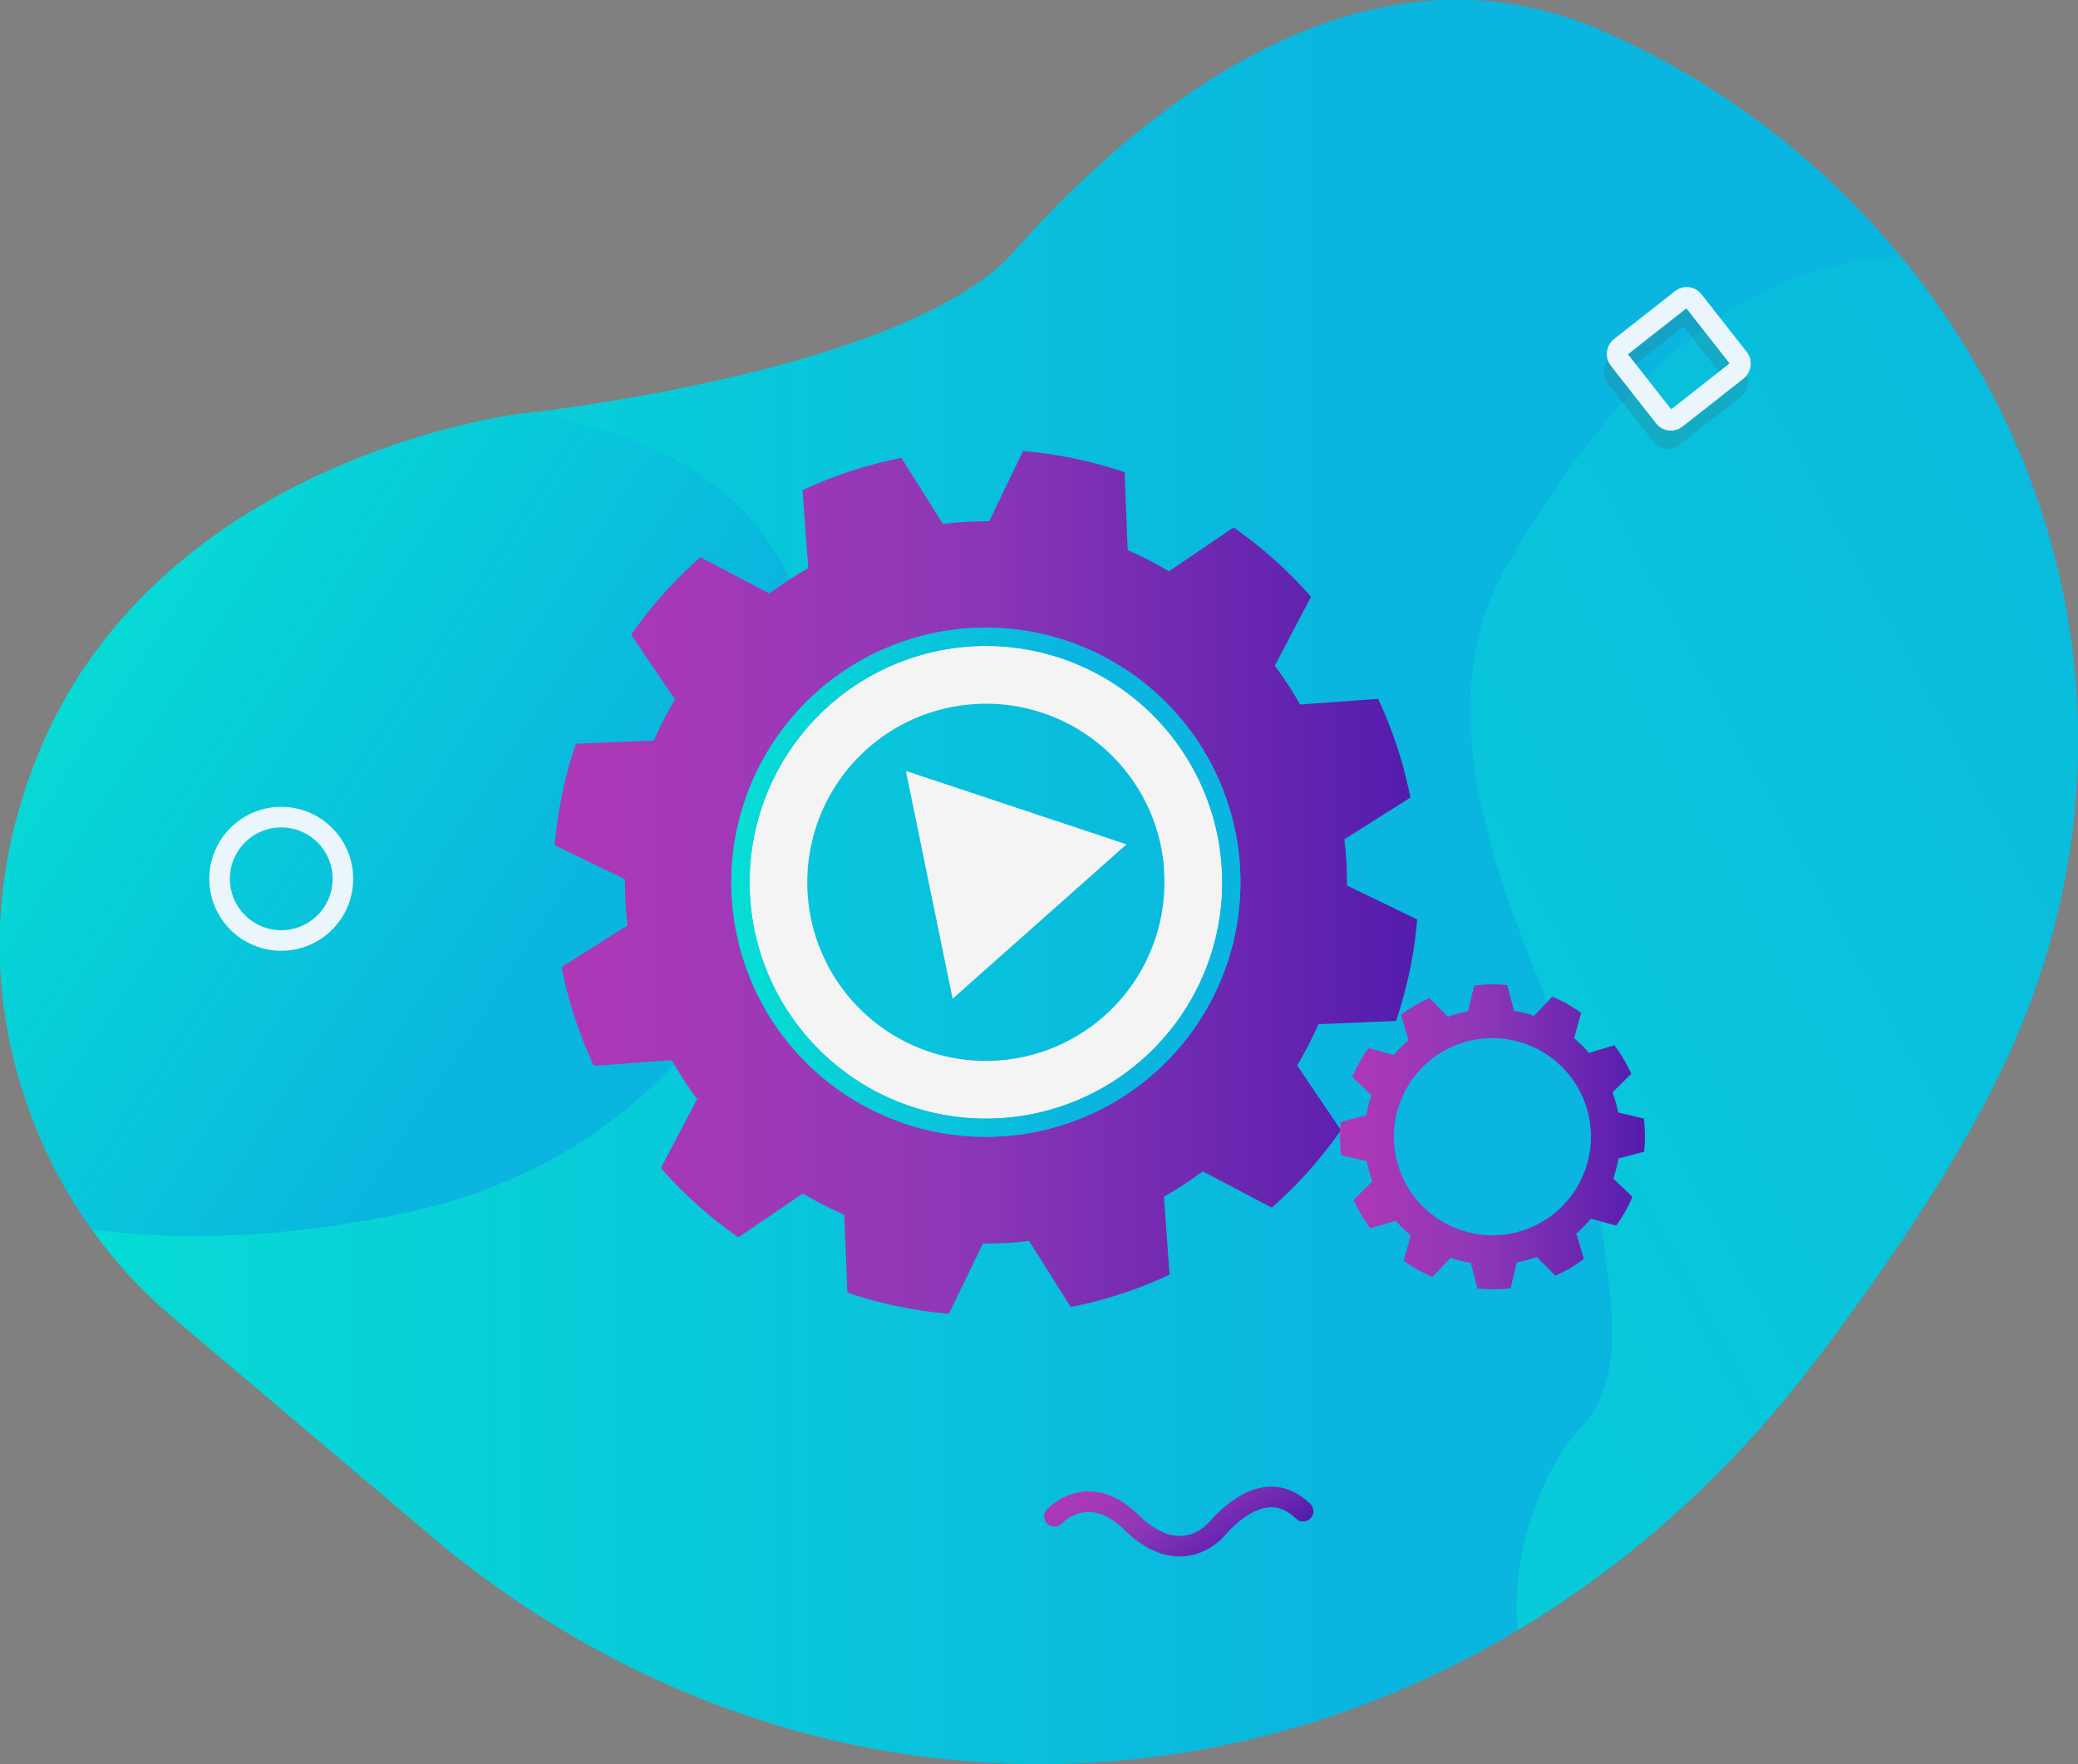 <svg xmlns="http://www.w3.org/2000/svg" xmlns:xlink="http://www.w3.org/1999/xlink" viewBox="0 0 490.96 416.8"><rect x="0" y="0" width="490.96" height="416.8" fill="#808080" stroke="none"/><defs><style>.cls-1{isolation:isolate;}.cls-2{fill:url(#linear-gradient);}.cls-3{fill:url(#linear-gradient-2);}.cls-4{fill:#f4f4f4;}.cls-10,.cls-11,.cls-5,.cls-9{fill:none;}.cls-6{fill:url(#linear-gradient-3);}.cls-7{fill:url(#linear-gradient-4);}.cls-8{fill:url(#linear-gradient-5);}.cls-9{stroke:#4a4a4f;opacity:0.17;mix-blend-mode:multiply;}.cls-10,.cls-11,.cls-9{stroke-miterlimit:10;stroke-width:4.86px;}.cls-10{stroke:#ebf6fc;}.cls-11{stroke-linecap:round;stroke:url(#linear-gradient-6);}.cls-12{fill:url(#linear-gradient-7);}</style><linearGradient id="linear-gradient" x1="1147" y1="6598.97" x2="1637.96" y2="6598.97" gradientUnits="userSpaceOnUse"><stop offset="0" stop-color="#06ded4"/><stop offset="0.64" stop-color="#0ab6df"/></linearGradient><linearGradient id="linear-gradient-2" x1="1155.41" y1="6535.97" x2="1340.41" y2="6657.47" xlink:href="#linear-gradient"/><linearGradient id="linear-gradient-3" x1="1278.02" y1="6598.97" x2="1481.83" y2="6598.97" gradientUnits="userSpaceOnUse"><stop offset="0.03" stop-color="#ad38b7"/><stop offset="0.45" stop-color="#8f38b7"/><stop offset="1" stop-color="#541cad"/></linearGradient><linearGradient id="linear-gradient-4" x1="1319.79" y1="6598.98" x2="1440.06" y2="6598.98" xlink:href="#linear-gradient"/><linearGradient id="linear-gradient-5" x1="1204.55" y1="6796.48" x2="2016.55" y2="6356.48" xlink:href="#linear-gradient"/><linearGradient id="linear-gradient-6" x1="3638.49" y1="5241.16" x2="3672.26" y2="5241.16" gradientTransform="translate(4115.22 951.77) rotate(59.79)" xlink:href="#linear-gradient-3"/><linearGradient id="linear-gradient-7" x1="1463.59" y1="6659.12" x2="1535.63" y2="6659.12" xlink:href="#linear-gradient-3"/></defs><title>custom_outro</title><g class="cls-1"><g id="Layer_1" data-name="Layer 1"><path id="_Path_" data-name="&lt;Path&gt;" class="cls-2" d="M1626.06,6629.05c-9.47,24.85-27.91,53.76-50.14,83-20.3,26.75-44.24,48-70.32,63.61-78.66,47.06-176.76,42.49-253.19-19.23l-64.74-54.77a112.24,112.24,0,0,1-19-20.69,116.42,116.42,0,0,1-14-26.11c-8.23-21.57-12.46-50.84.74-84.56,28.17-71.94,114.67-82,114.67-82l1.24-.14c11-1.26,91.57-11.39,115.35-38.28,25.52-28.88,79.28-77.62,138.21-52.32a189.65,189.65,0,0,1,71.28,53.71C1634.83,6498.29,1650.93,6563.74,1626.06,6629.05Z" transform="translate(-1147 -6390.57)"/><path id="_Path_2" data-name="&lt;Path&gt;" class="cls-3" d="M1241,6677.5c-29.75,6-53.73,6-72.32,3.52a116.42,116.42,0,0,1-14-26.11c-8.23-21.57-12.46-50.84.74-84.56,28.17-71.94,114.67-82,114.67-82l1.24-.14c24,3.41,57.52,14.7,66.27,50.61C1347.19,6578.09,1325.23,6660.49,1241,6677.5Z" transform="translate(-1147 -6390.57)"/><polygon id="_Path_3" data-name="&lt;Path&gt;" class="cls-4" points="214.03 182.12 266.15 199.47 225.07 235.94 214.03 182.12"/><path id="_Path_4" data-name="&lt;Path&gt;" class="cls-5" d="M1401.68,6568.67a31,31,0,1,0,33.55,28.17A31,31,0,0,0,1401.68,6568.67Z" transform="translate(-1147 -6390.57)"/><path id="_Compound_Path_" data-name="&lt;Compound Path&gt;" class="cls-6" d="M1476.83,6631.77a100.86,100.86,0,0,0,5-24l-16.58-8c0-2.69-.08-5.4-0.32-8.12-0.07-.94-0.19-1.86-0.3-2.8l15.6-9.86a101.22,101.22,0,0,0-7.63-23.32l-18.43,1.34a83.29,83.29,0,0,0-6-9.16l8.58-16.31a103.39,103.39,0,0,0-18.29-16.37l-15.28,10.36a86.6,86.6,0,0,0-9.75-5l-0.72-18.41a101.89,101.89,0,0,0-24-5l-8,16.6c-2.69,0-5.38.08-8.11,0.32-0.95.08-1.87,0.2-2.8,0.31l-9.84-15.62a102.37,102.37,0,0,0-23.34,7.64l1.34,18.42a82.54,82.54,0,0,0-9.16,6l-16.32-8.58a102.22,102.22,0,0,0-16.36,18.31l10.36,15.27a83.91,83.91,0,0,0-5,9.75l-18.42.72a101.32,101.32,0,0,0-5,24l16.59,8c0,2.69.07,5.39,0.3,8.12,0.08,0.94.2,1.86,0.33,2.8l-15.62,9.85a102.27,102.27,0,0,0,7.64,23.33l18.42-1.33a85.67,85.67,0,0,0,6,9.16l-8.58,16.31a102.25,102.25,0,0,0,18.3,16.38l15.27-10.36a83.44,83.44,0,0,0,9.75,5l0.73,18.41a101.38,101.38,0,0,0,24,5l8.05-16.59c2.68,0,5.39-.08,8.11-0.31,0.94-.08,1.86-0.21,2.78-0.32l9.85,15.63a102.46,102.46,0,0,0,23.35-7.63l-1.33-18.43a89.17,89.17,0,0,0,9.16-6l16.31,8.58a103.12,103.12,0,0,0,16.36-18.3l-10.35-15.27a90.79,90.79,0,0,0,5-9.76Zm-96.9,27.35a60.14,60.14,0,1,1,60.13-60.14A60.2,60.2,0,0,1,1379.93,6659.12Z" transform="translate(-1147 -6390.57)"/><path id="_Compound_Path_2" data-name="&lt;Compound Path&gt;" class="cls-4" d="M1324.09,6599a55.84,55.84,0,1,0,55.84-55.84A55.9,55.9,0,0,0,1324.09,6599Zm97.86-3.67a42.19,42.19,0,1,1-45.69-38.35A42.18,42.18,0,0,1,1422,6595.31Z" transform="translate(-1147 -6390.57)"/><path id="_Compound_Path_3" data-name="&lt;Compound Path&gt;" class="cls-7" d="M1319.79,6599a60.14,60.14,0,1,0,60.14-60.14A60.2,60.2,0,0,0,1319.79,6599Zm116,0a55.84,55.84,0,1,1-55.83-55.84A55.9,55.9,0,0,1,1435.76,6599Z" transform="translate(-1147 -6390.57)"/><path id="_Path_5" data-name="&lt;Path&gt;" class="cls-8" d="M1626.06,6629.05c-9.47,24.85-27.91,53.76-50.14,83-20.31,26.75-44.24,48-70.32,63.61-1.93-17.78,6.18-38.55,14.3-47.11,15-15.78,4.28-40.08,4.28-65.14s-48.9-90.56-21.38-138.78c33.19-58.19,67.61-72.92,93.42-73.35C1634.83,6498.29,1650.93,6563.74,1626.06,6629.05Z" transform="translate(-1147 -6390.57)"/><rect id="_Rectangle_" data-name="&lt;Rectangle&gt;" class="cls-9" x="1532.12" y="6468.3" width="21.39" height="22.41" rx="1.96" ry="1.96" transform="translate(4538.41 -5126.74) rotate(51.85)"/><rect id="_Rectangle_2" data-name="&lt;Rectangle&gt;" class="cls-10" x="1532.77" y="6464.01" width="21.39" height="22.41" rx="1.96" ry="1.96" transform="translate(4535.29 -5128.89) rotate(51.85)"/><circle id="_Path_6" data-name="&lt;Path&gt;" class="cls-10" cx="66.45" cy="207.61" r="14.57"/><path id="_Path_7" data-name="&lt;Path&gt;" class="cls-11" d="M1396.13,6748.79s7.91-8.67,18.18,1.42,18,4,20.05,1.71,11.49-13.09,20.52-4.35" transform="translate(-1147 -6390.57)"/><path id="_Compound_Path_4" data-name="&lt;Compound Path&gt;" class="cls-12" d="M1535.46,6662.65a36.43,36.43,0,0,0-.08-7.83l-6.07-1.45a32.38,32.38,0,0,0-1.34-4.73l4.45-4.39a36,36,0,0,0-4-6.74l-6,1.79a30.13,30.13,0,0,0-3.51-3.45l1.66-6a36.44,36.44,0,0,0-6.82-3.84l-4.3,4.55a30.52,30.52,0,0,0-4.75-1.22l-1.59-6.06a35.79,35.79,0,0,0-7.81.1l-1.46,6.07a30,30,0,0,0-4.72,1.33l-4.39-4.44a34.37,34.37,0,0,0-3.48,1.8,36.66,36.66,0,0,0-3.26,2.17l1.78,6a30.83,30.83,0,0,0-3.44,3.51l-6-1.65a36.06,36.06,0,0,0-3.84,6.81l4.54,4.3a31,31,0,0,0-1.22,4.75l-6.05,1.59a36.11,36.11,0,0,0,.08,7.82l6.08,1.45a31.38,31.38,0,0,0,1.32,4.74l-4.44,4.39a33.7,33.7,0,0,0,1.81,3.47,36.1,36.1,0,0,0,2.17,3.26l6-1.78a30.81,30.81,0,0,0,3.51,3.44l-1.65,6a35.81,35.81,0,0,0,6.8,3.83l4.31-4.54a29.34,29.34,0,0,0,4.75,1.22l1.58,6.06a36.67,36.67,0,0,0,7.82-.08l1.45-6.07a30,30,0,0,0,4.73-1.33l4.41,4.45a34.82,34.82,0,0,0,3.47-1.8,35.32,35.32,0,0,0,3.25-2.18l-1.78-6a30.78,30.78,0,0,0,3.44-3.51l6,1.65a35.63,35.63,0,0,0,3.83-6.81l-4.54-4.31a30.37,30.37,0,0,0,1.22-4.74Zm-36.34,19.73a23.28,23.28,0,1,1,23.76-22.78A23.3,23.3,0,0,1,1499.12,6682.38Z" transform="translate(-1147 -6390.57)"/></g></g></svg>